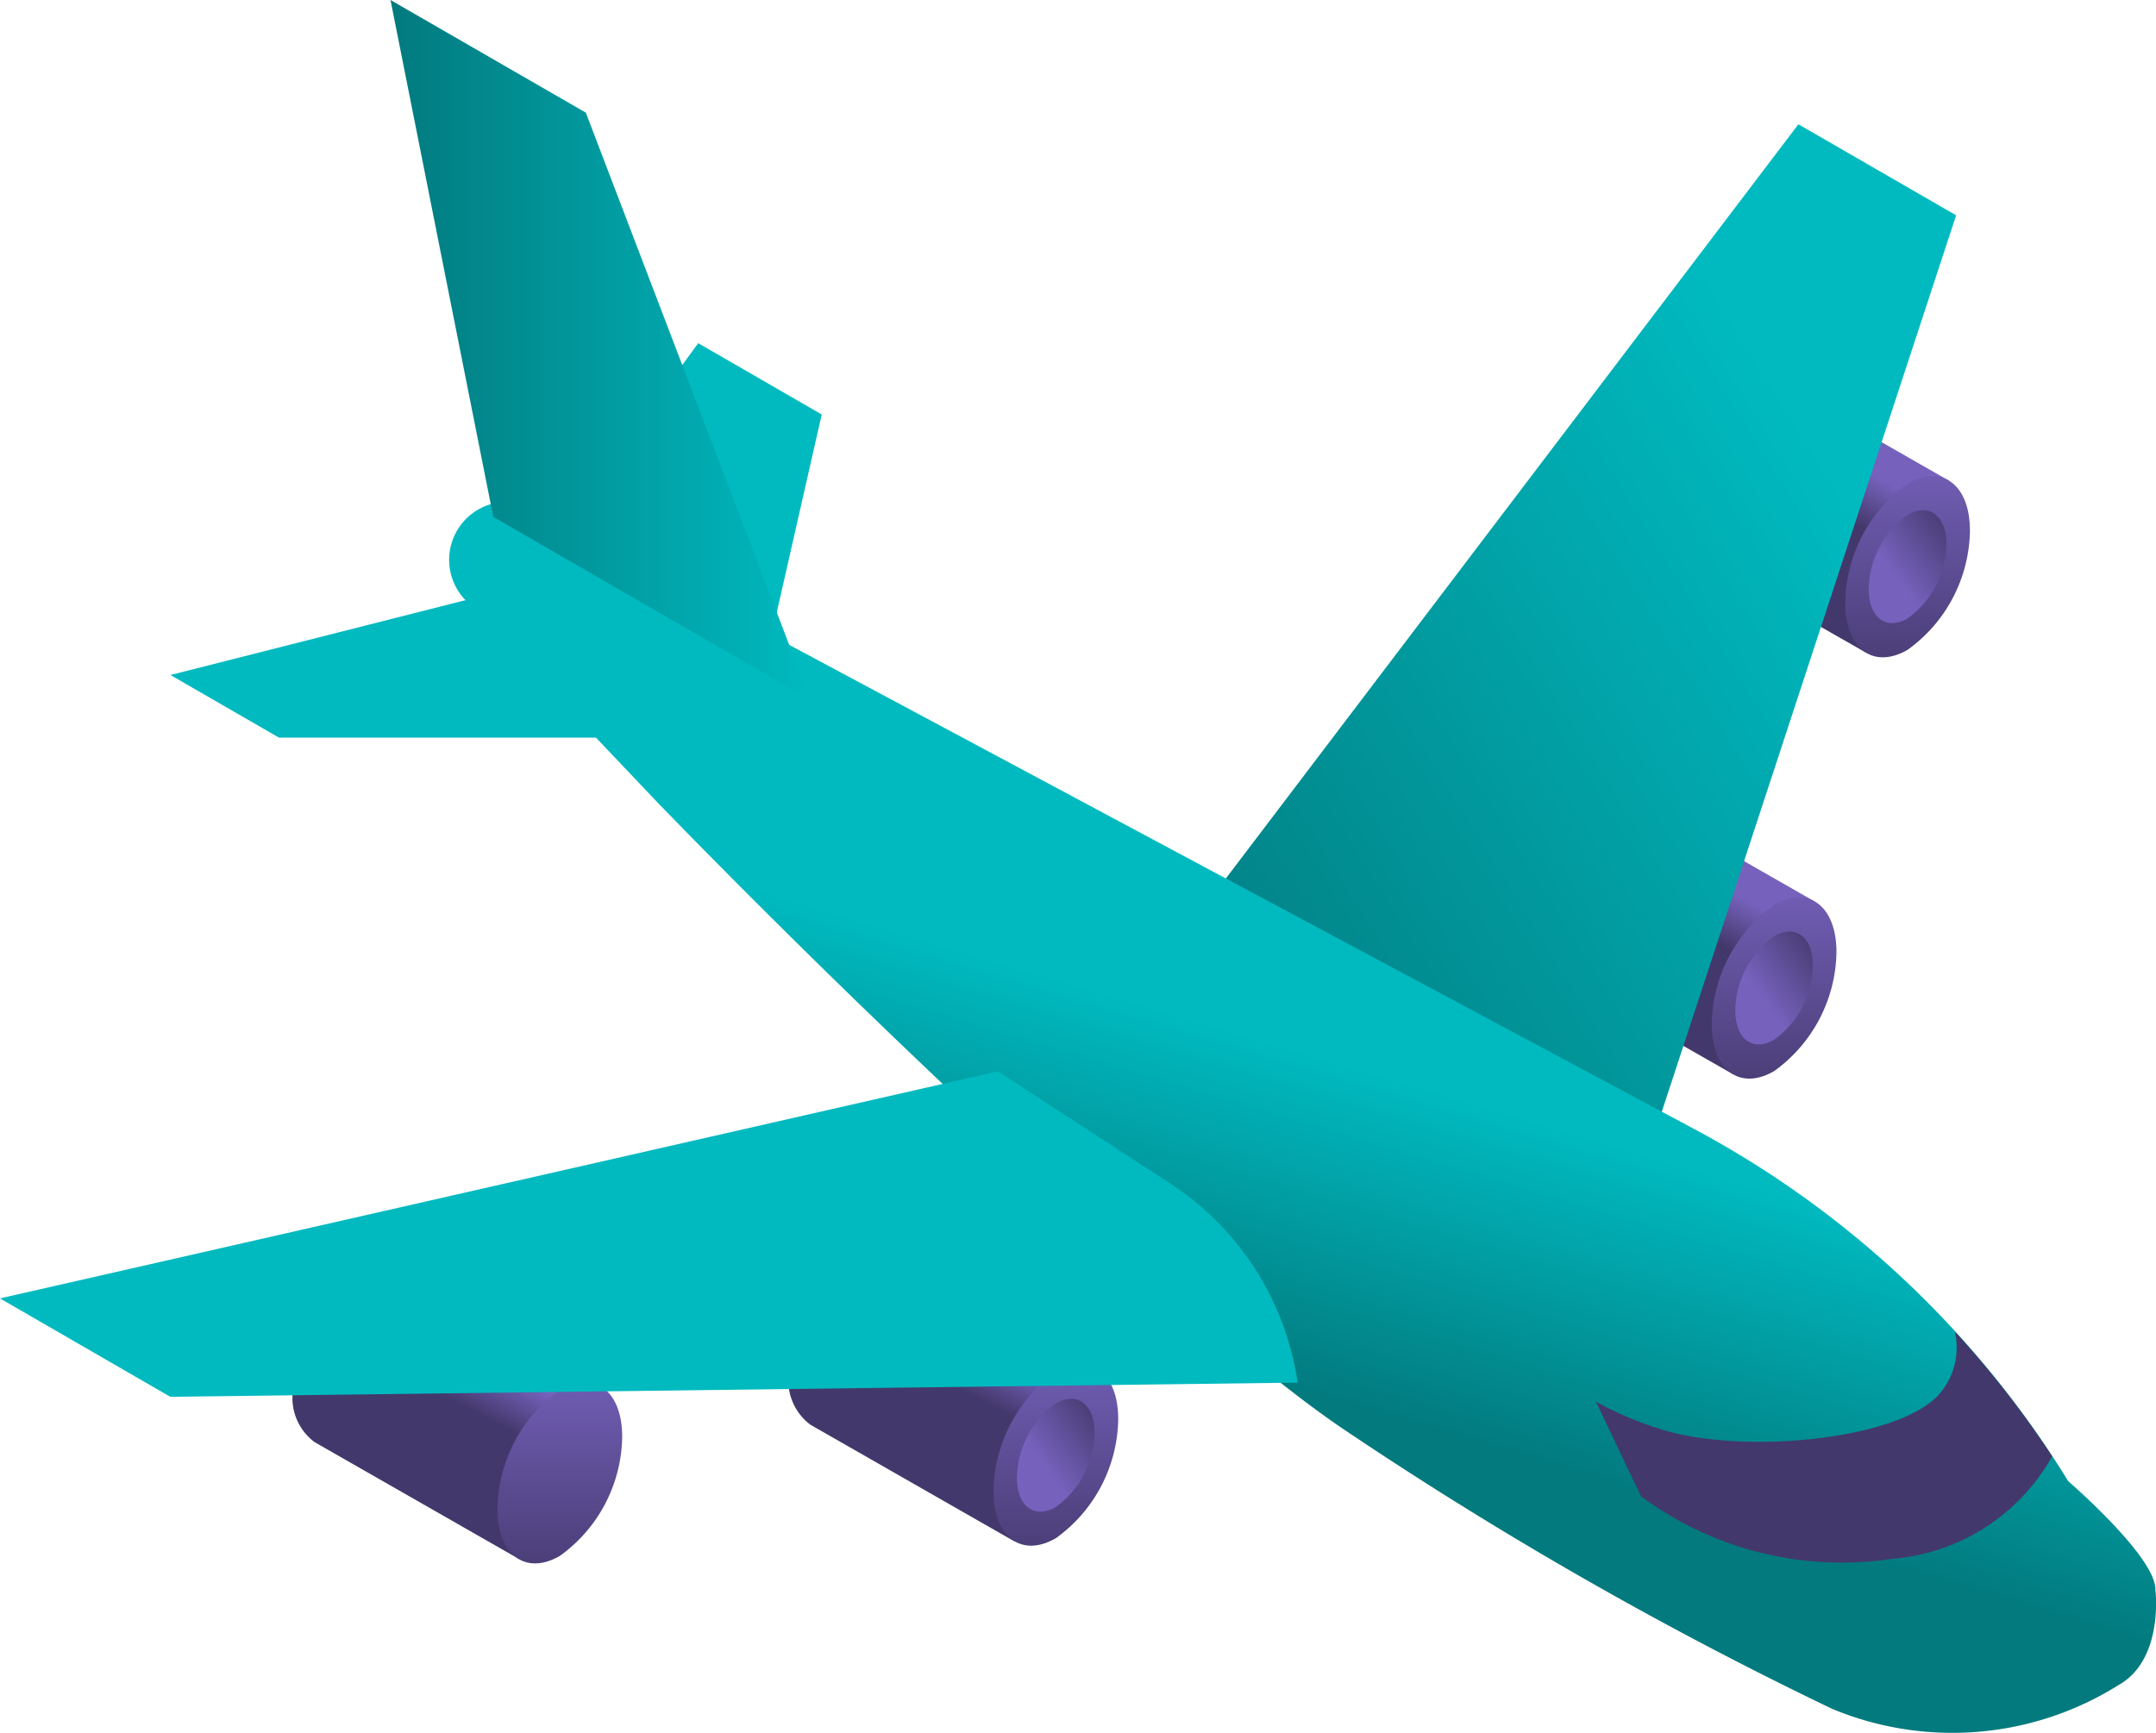 <svg xmlns="http://www.w3.org/2000/svg" xmlns:xlink="http://www.w3.org/1999/xlink" width="43.048" height="34.614" viewBox="0 0 43.048 34.614">
  <defs>
    <linearGradient id="linear-gradient" x1="0.506" y1="0.457" x2="0.589" y2="0.305" gradientUnits="objectBoundingBox">
      <stop offset="0" stop-color="#43386b"/>
      <stop offset="1" stop-color="#7662bd"/>
    </linearGradient>
    <linearGradient id="linear-gradient-2" x1="37.351" y1="1.141" x2="37.351" y2="-0.1" xlink:href="#linear-gradient"/>
    <linearGradient id="linear-gradient-3" x1="0.939" y1="-0.023" x2="0.394" y2="0.626" xlink:href="#linear-gradient"/>
    <linearGradient id="linear-gradient-5" x1="35.211" y1="1.141" x2="35.211" y2="-0.1" xlink:href="#linear-gradient"/>
    <linearGradient id="linear-gradient-6" x1="0.939" y1="-0.023" x2="0.394" y2="0.626" xlink:href="#linear-gradient"/>
    <linearGradient id="linear-gradient-7" x1="0.036" y1="1.062" x2="0.847" y2="0.357" gradientUnits="objectBoundingBox">
      <stop offset="0" stop-color="#027a7e"/>
      <stop offset="1" stop-color="#00bac0"/>
    </linearGradient>
    <linearGradient id="linear-gradient-8" x1="0.506" y1="0.457" x2="0.589" y2="0.305" xlink:href="#linear-gradient"/>
    <linearGradient id="linear-gradient-9" x1="48.872" y1="1.141" x2="48.872" y2="-0.1" xlink:href="#linear-gradient"/>
    <linearGradient id="linear-gradient-10" x1="0.939" y1="-0.023" x2="0.394" y2="0.626" xlink:href="#linear-gradient"/>
    <linearGradient id="linear-gradient-12" x1="56.826" y1="1.141" x2="56.826" y2="-0.1" xlink:href="#linear-gradient"/>
    <linearGradient id="linear-gradient-14" x1="0.412" y1="0.69" x2="0.511" y2="0.452" xlink:href="#linear-gradient-7"/>
    <linearGradient id="linear-gradient-15" x1="0" y1="0.5" x2="1" y2="0.5" xlink:href="#linear-gradient-7"/>
  </defs>
  <g id="cargo" transform="translate(0 -50.16)">
    <g id="Group_1427" data-name="Group 1427" transform="translate(30.091 65.746)">
      <path id="Path_929" data-name="Path 929" d="M364.055,237.964l-4.121-2.357h0a.806.806,0,0,0-.795.077,2.981,2.981,0,0,0-1.245,2.379,1.1,1.1,0,0,0,.435,1.009h0l4.074,2.33.129-.269a1.273,1.273,0,0,0,.182-.087,2.982,2.982,0,0,0,1.245-2.379,1.823,1.823,0,0,0-.044-.412Z" transform="translate(-357.894 -235.535)" fill="url(#linear-gradient)"/>
      <path id="Path_930" data-name="Path 930" d="M408.992,264.418c0-.917-.557-1.338-1.245-.941a2.982,2.982,0,0,0-1.245,2.379c0,.917.557,1.338,1.245.941A2.982,2.982,0,0,0,408.992,264.418Z" transform="translate(-402.415 -260.991)" fill="url(#linear-gradient-2)"/>
      <path id="Path_931" data-name="Path 931" d="M413.64,272.127c0-.571-.347-.833-.775-.586a1.856,1.856,0,0,0-.775,1.481c0,.571.347.833.775.586A1.856,1.856,0,0,0,413.64,272.127Z" transform="translate(-407.533 -268.429)" fill="url(#linear-gradient-3)"/>
    </g>
    <g id="Group_1428" data-name="Group 1428" transform="translate(32.756 57.332)">
      <path id="Path_932" data-name="Path 932" d="M395.752,137.889l-4.121-2.357h0a.806.806,0,0,0-.795.077,2.981,2.981,0,0,0-1.245,2.379,1.1,1.1,0,0,0,.435,1.009h0l4.074,2.33.129-.269a1.273,1.273,0,0,0,.182-.087,2.981,2.981,0,0,0,1.245-2.379,1.825,1.825,0,0,0-.044-.412Z" transform="translate(-389.591 -135.46)" fill="url(#linear-gradient)"/>
      <path id="Path_933" data-name="Path 933" d="M440.688,164.343c0-.917-.557-1.338-1.245-.941a2.981,2.981,0,0,0-1.245,2.379c0,.917.557,1.338,1.245.941A2.981,2.981,0,0,0,440.688,164.343Z" transform="translate(-434.111 -160.916)" fill="url(#linear-gradient-5)"/>
      <path id="Path_934" data-name="Path 934" d="M445.336,172.052c0-.571-.347-.833-.775-.586a1.856,1.856,0,0,0-.775,1.481c0,.571.347.833.775.586A1.856,1.856,0,0,0,445.336,172.052Z" transform="translate(-439.229 -168.354)" fill="url(#linear-gradient-6)"/>
    </g>
    <path id="Path_935" data-name="Path 935" d="M290.5,94.81l11.481-15.127,3.149,1.818-6.162,18.772Z" transform="translate(-266.073 -27.041)" fill="url(#linear-gradient-7)"/>
    <g id="Group_1429" data-name="Group 1429" transform="translate(15.748 75.078)">
      <path id="Path_936" data-name="Path 936" d="M193.461,348.951l-4.121-2.357h0a.806.806,0,0,0-.795.077,2.982,2.982,0,0,0-1.245,2.379,1.1,1.1,0,0,0,.435,1.009h0l4.074,2.33.129-.269a1.257,1.257,0,0,0,.182-.087,2.981,2.981,0,0,0,1.245-2.379,1.826,1.826,0,0,0-.044-.412Z" transform="translate(-187.3 -346.522)" fill="url(#linear-gradient-8)"/>
      <path id="Path_937" data-name="Path 937" d="M238.4,375.4c0-.917-.557-1.338-1.245-.941a2.982,2.982,0,0,0-1.245,2.379c0,.917.557,1.338,1.245.941A2.981,2.981,0,0,0,238.4,375.4Z" transform="translate(-231.821 -371.977)" fill="url(#linear-gradient-9)"/>
      <path id="Path_938" data-name="Path 938" d="M243.046,383.114c0-.571-.347-.833-.775-.586a1.856,1.856,0,0,0-.775,1.481c0,.571.347.833.775.586A1.856,1.856,0,0,0,243.046,383.114Z" transform="translate(-236.939 -379.416)" fill="url(#linear-gradient-10)"/>
    </g>
    <g id="Group_1430" data-name="Group 1430" transform="translate(5.846 75.427)">
      <path id="Path_939" data-name="Path 939" d="M75.687,353.1l-4.121-2.357h0a.806.806,0,0,0-.795.077,2.981,2.981,0,0,0-1.245,2.379,1.1,1.1,0,0,0,.435,1.009h0l4.074,2.33.129-.269a1.26,1.26,0,0,0,.182-.087,2.981,2.981,0,0,0,1.245-2.379,1.825,1.825,0,0,0-.044-.412Z" transform="translate(-69.526 -350.674)" fill="url(#linear-gradient)"/>
      <path id="Path_940" data-name="Path 940" d="M120.623,379.557c0-.917-.557-1.338-1.245-.941a2.981,2.981,0,0,0-1.245,2.379c0,.917.557,1.338,1.245.941A2.981,2.981,0,0,0,120.623,379.557Z" transform="translate(-114.046 -376.129)" fill="url(#linear-gradient-12)"/>
      <path id="Path_941" data-name="Path 941" d="M125.272,387.266c0-.571-.347-.833-.775-.586a1.856,1.856,0,0,0-.775,1.481c0,.571.347.833.775.586A1.856,1.856,0,0,0,125.272,387.266Z" transform="translate(-119.165 -383.568)" fill="url(#linear-gradient-3)"/>
    </g>
    <path id="Path_942" data-name="Path 942" d="M132.92,138.465l1.219-5.368-2.466-1.424-3.133,4.289Z" transform="translate(-117.732 -74.659)" fill="#00bac0"/>
    <path id="Path_943" data-name="Path 943" d="M138.96,189s1.754,1.514,1.741,2.167c0,0,.175,1.384-.727,1.9a6.248,6.248,0,0,1-5.728.48,77.452,77.452,0,0,1-9.787-5.606c-2.641-1.788-8.753-7.43-13.649-12.478l-3.86-4.067a1.159,1.159,0,0,1,1.38-1.823l23.1,12.361A19.589,19.589,0,0,1,138.96,189Z" transform="translate(-97.665 -109.259)" fill="url(#linear-gradient-14)"/>
    <path id="Path_944" data-name="Path 944" d="M101.136,64.135,96.657,52.41l-3.9-2.25,2.052,10.323Z" transform="translate(-84.96)" fill="url(#linear-gradient-15)"/>
    <path id="Path_945" data-name="Path 945" d="M50.682,192.73H42.647l-2.168-1.251,6.877-1.745Z" transform="translate(-37.076 -127.838)" fill="#00bac0"/>
    <path id="Path_946" data-name="Path 946" d="M388.086,368.917a19.584,19.584,0,0,0-1.945-2.494,1.409,1.409,0,0,1-.37,1.316c-.942.9-4.018,1.131-5.537.624a6.729,6.729,0,0,1-1.259-.539l.9,1.89a6.723,6.723,0,0,0,5.006,1.251A4.032,4.032,0,0,0,388.086,368.917Z" transform="translate(-347.111 -289.672)" fill="#43386b"/>
    <path id="Path_947" data-name="Path 947" d="M19.925,304.6,0,309.135,3.4,311.1l22.51-.283a5.739,5.739,0,0,0-2.546-3.978Z" transform="translate(0 -233.044)" fill="#00bac0"/>
  </g>
</svg>
